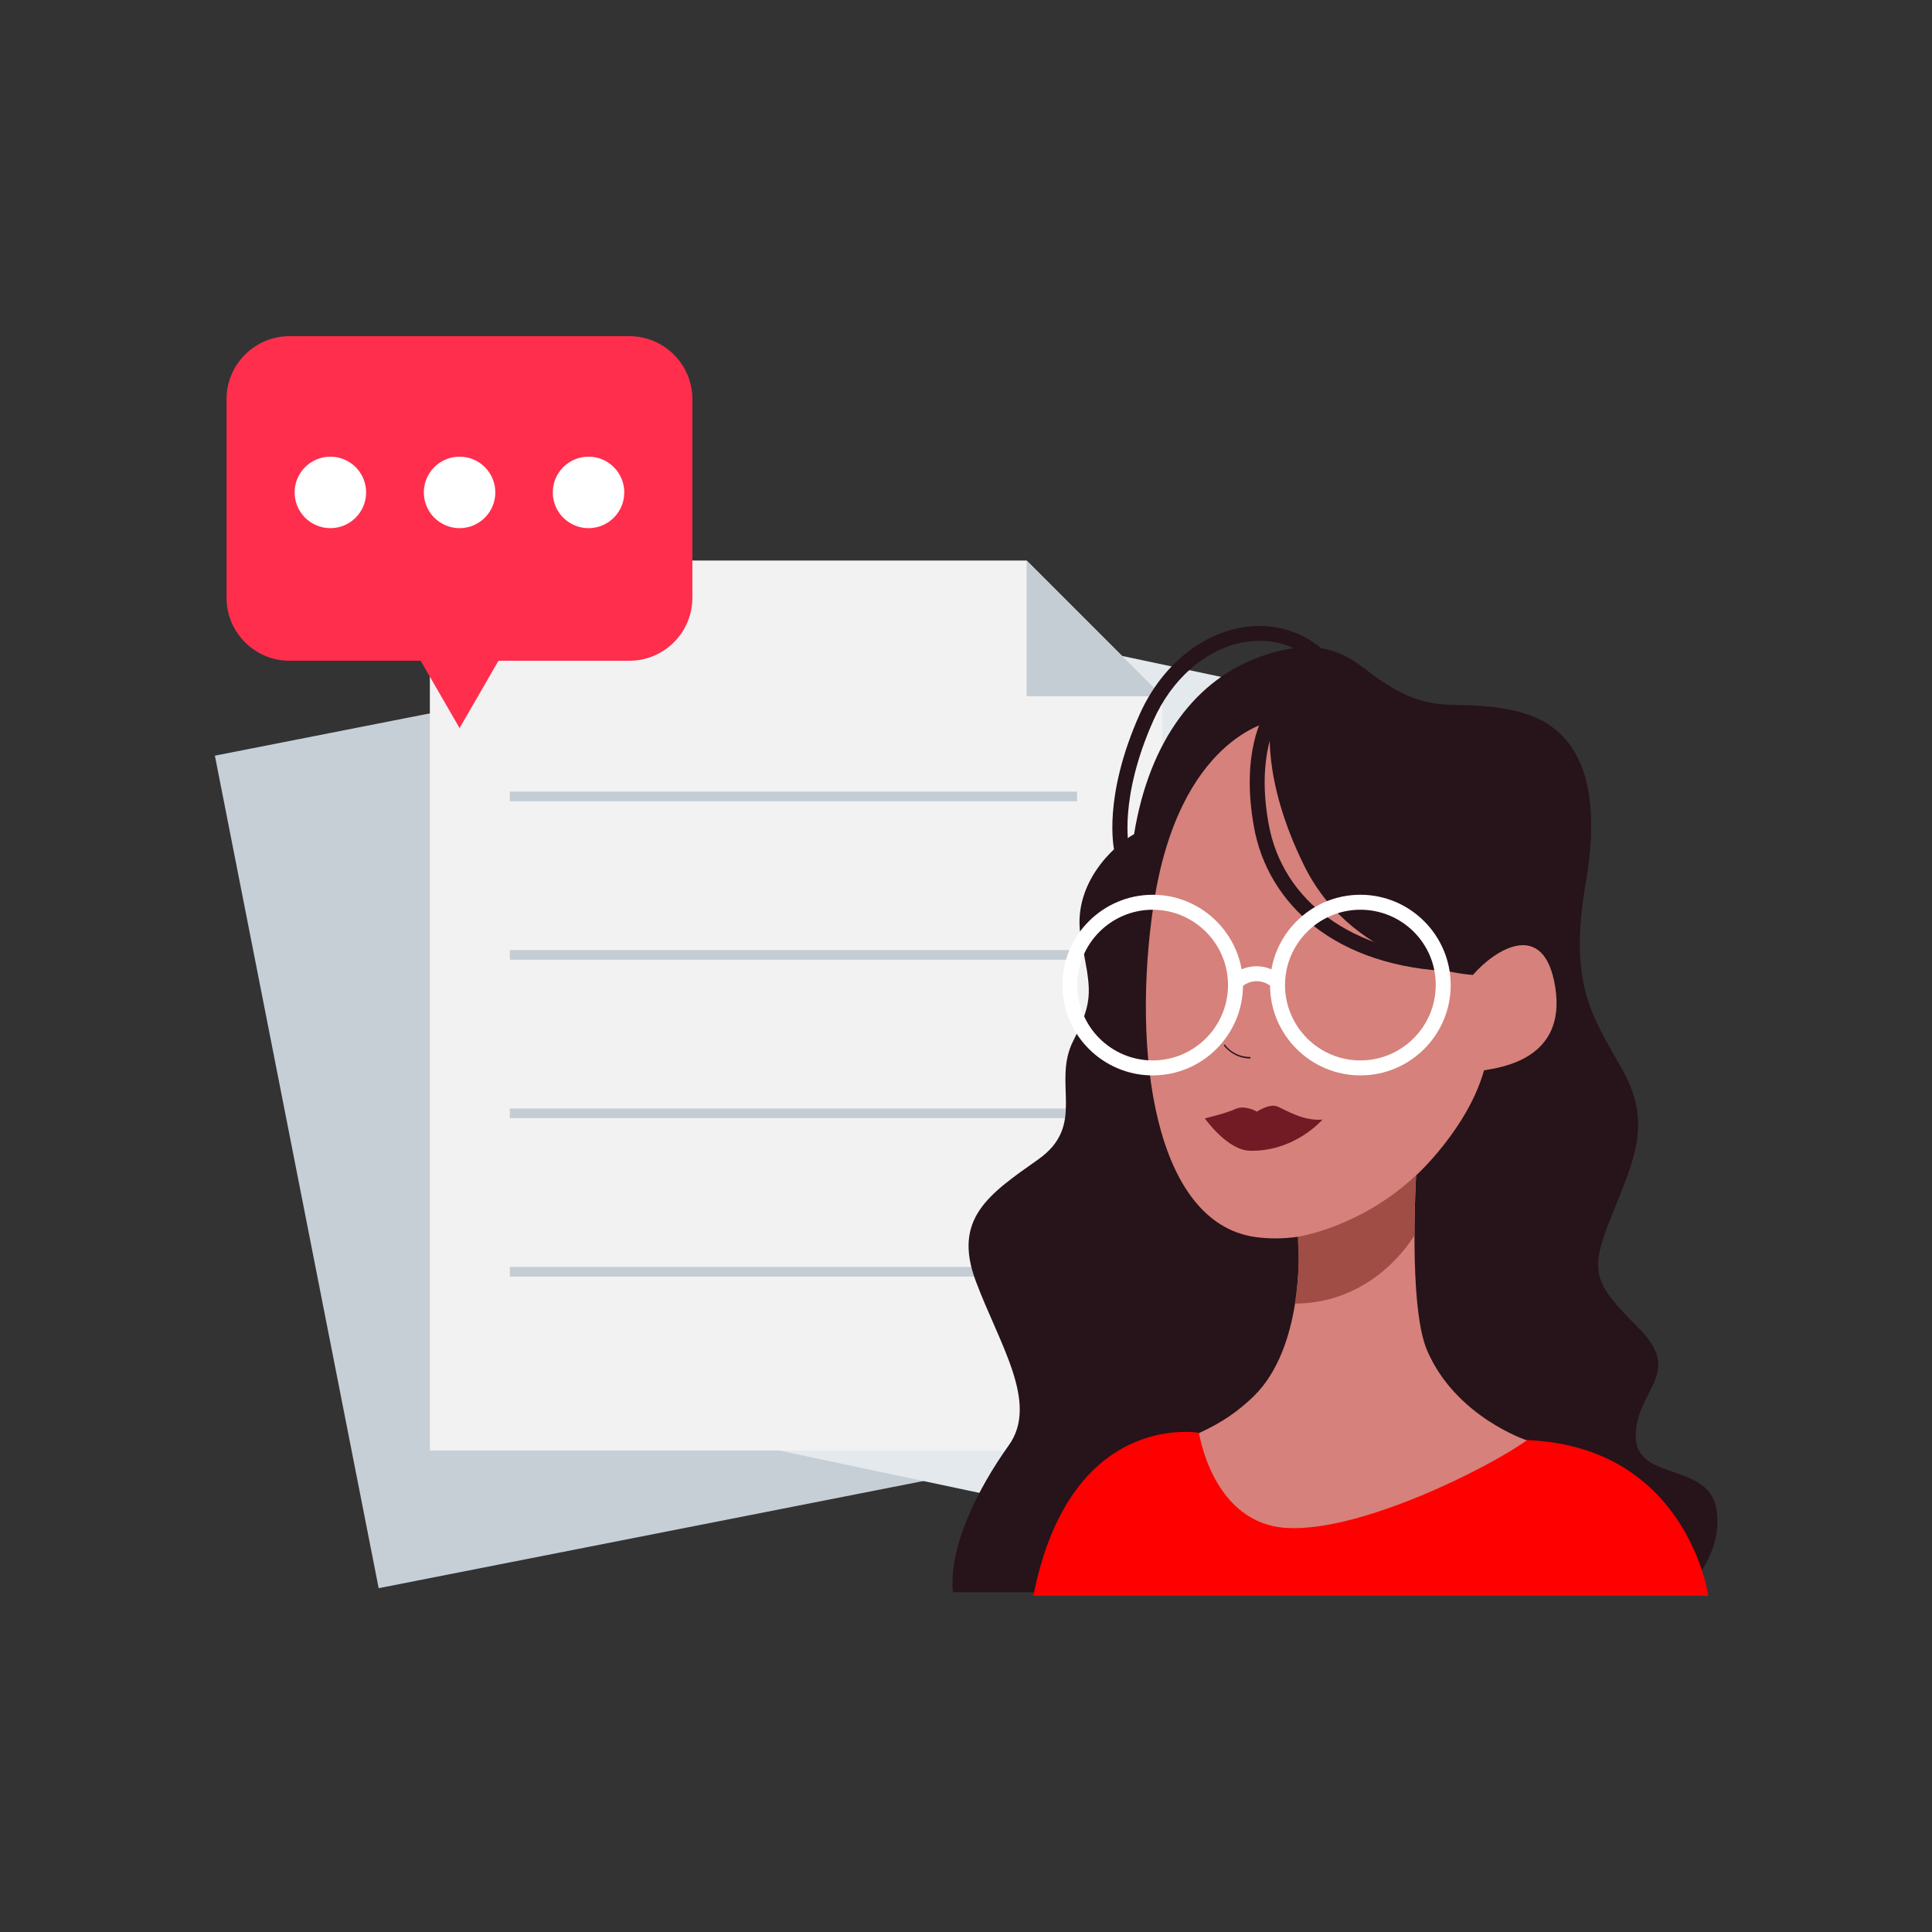<?xml version="1.0" encoding="utf-8"?>
<!-- Generator: Adobe Illustrator 27.4.0, SVG Export Plug-In . SVG Version: 6.00 Build 0)  -->
<svg version="1.0" id="图层_1" xmlns="http://www.w3.org/2000/svg" xmlns:xlink="http://www.w3.org/1999/xlink" x="0px" y="0px"
	 viewBox="0 0 800 800" style="enable-background:new 0 0 800 800;" xml:space="preserve">
<rect x="0" y="0" width="800" height="800" fill="#333333" stroke="none"/>
<style type="text/css">
	.st0{fill:#C7CFD6;}
	.st1{fill:#E4E9ED;}
	.st2{fill:#F2F2F2;}
	.st3{fill:#C4CCD4;}
	.st4{fill:#FF2E4D;}
	.st5{fill:#FFFFFF;}
	.st6{fill:#27131A;}
	.st7{fill:#FF0000;}
	.st8{fill:#D6817B;}
	.st9{fill:none;stroke:#FFFFFF;stroke-width:10;stroke-miterlimit:10;}
	.st10{fill:#721B24;}
	.st11{fill:#A04D46;}
</style>
<g>
	<g>
		
			<rect x="120.3" y="283.3" transform="matrix(0.981 -0.193 0.193 0.981 -83.71 58.205)" class="st0" width="273.5" height="351.4"/>
		
			<rect x="257.2" y="260.5" transform="matrix(0.978 0.207 -0.207 0.978 98.678 -72.028)" class="st1" width="273.5" height="351.4"/>
		<g>
			<g>
				<polyline class="st2" points="481.3,288.3 425.1,232.1 178,232.1 178,600.6 481.3,600.6 				"/>
				<path class="st2" d="M425.1,232.1"/>
			</g>
			<rect x="211.1" y="327.8" class="st3" width="234.9" height="4"/>
			<rect x="211.1" y="393.4" class="st3" width="234.9" height="4"/>
			<rect x="211.1" y="459" class="st3" width="234.9" height="4"/>
			<rect x="211.1" y="524.6" class="st3" width="234.9" height="4"/>
			<polygon class="st3" points="481.3,288.3 425.1,288.3 425.1,232.1 			"/>
		</g>
	</g>
	<g>
		<g>
			<path class="st4" d="M260.6,273.6H119.9c-14.4,0-26.1-11.7-26.1-26.1v-82.2c0-14.4,11.7-26.1,26.1-26.1h140.7
				c14.4,0,26.1,11.7,26.1,26.1v82.2C286.7,261.9,275,273.6,260.6,273.6z"/>
			<polygon class="st4" points="190.3,301.5 216.8,255.6 163.8,255.6 			"/>
		</g>
		<g>
			<circle class="st5" cx="136.8" cy="203.9" r="14.8"/>
			<circle class="st5" cx="243.7" cy="203.9" r="14.8"/>
			<circle class="st5" cx="190.3" cy="203.9" r="14.8"/>
		</g>
	</g>
	<g>
		<g>
			<path class="st6" d="M570.1,280.6c-10-7.1-20.1-18.4-47.4-9c-27.3,9.4-46.8,35-53.1,73.8c-9.2,5.2-26,21.4-22,43
				c4,21.6,5.7,25-3.2,42.6s5.7,34.8-14.5,49.1c-20.3,14.3-35.6,24.5-25.8,50.5c9.7,26,26.2,50.3,13.6,67.9
				c-12.6,17.6-25,42-23.1,60.8h302.7c0,0,16.8-15.1,13.4-34.6c-3.4-19.5-33.8-11.1-33.4-30.4c0.4-19.3,20.1-25.6,1.1-44.5
				c-18.9-18.9-20.5-23.1-10.9-46.8c9.6-23.7,16.6-38.4,4-60.6c-12.6-22.2-22-35.4-14.9-76.6c7.1-41.3-2.5-65.2-28.7-71.3
				S594.4,297.8,570.1,280.6z"/>
		</g>
		<g>
			<path class="st7" d="M496.5,593.3c0,0-53.4-9.7-68.6,67.5h279.5c0,0-8.7-61.9-75.2-64.5S496.5,593.3,496.5,593.3z"/>
		</g>
		<g>
			<g>
				<path class="st6" d="M461.4,352.2c-0.2-0.9-4.8-22.1,10.5-56.4c8.3-18.6,23.4-31.9,40.4-35.6c13-2.8,25.9,0.4,35.4,8.8l-4.1,4.6
					c-8.1-7.2-18.8-9.8-30-7.4c-15.1,3.3-28.5,15.3-36,32.1c-14.4,32.3-10.2,52.3-10.1,52.5L461.4,352.2z"/>
			</g>
		</g>
		<g>
			<path class="st8" d="M526.2,298.8c0,0-38.1,6.8-48.5,75.6c-9.2,61,0.2,131.7,41.9,137.8c5.6,0.8,11.8,0.8,17.9-0.1
				c0,3.3,0.1,4.2,0.2,5.1c0,0,2.2,40.7-18.6,61c-6.6,6.3-12.8,10.7-22.6,15.2c0,0,5.6,37.6,36.4,39.3c30.8,1.7,84-25.2,99.3-36.3
				c0,0-29.5-9.7-41.3-37.3c-7.8-18.3-4.5-72.4-4.5-72.4s21.4-19.5,28.1-43.5c7.1-1.2,34.2-4.7,29.5-34.4
				c-4.5-28.6-24.8-15.8-34.1-5.1c0,0-48.6-2.5-69.8-45.1C521.9,321.8,526.2,298.8,526.2,298.8z"/>
		</g>
		<g>
			<g>
				<path class="st6" d="M600.9,402.2c-22.8-0.9-42.4-7.4-56.8-18.7c-13.3-10.5-22-24.8-24.9-41.3c-5.6-31.2,4.3-46.6,4.8-47.3
					l5.1,3.4c-0.1,0.1-9,14.2-3.8,42.8c5.8,32.3,34.9,53.4,75.9,55L600.9,402.2z"/>
			</g>
		</g>
		<g>
			<path class="st5" d="M477.3,445.3c-20.6,0-37.4-16.8-37.4-37.4c0-20.6,16.8-37.4,37.4-37.4c20.6,0,37.4,16.8,37.4,37.4
				C514.7,428.5,497.9,445.3,477.3,445.3z M477.3,376.7c-17.2,0-31.2,14-31.2,31.2c0,17.2,14,31.2,31.2,31.2
				c17.2,0,31.2-14,31.2-31.2C508.5,390.7,494.5,376.7,477.3,376.7z"/>
		</g>
		<g>
			<path class="st5" d="M563.3,445.3c-20.6,0-37.4-16.8-37.4-37.4c0-20.6,16.8-37.4,37.4-37.4c20.6,0,37.4,16.8,37.4,37.4
				C600.7,428.5,584,445.3,563.3,445.3z M563.3,376.7c-17.2,0-31.2,14-31.2,31.2c0,17.2,14,31.2,31.2,31.2s31.2-14,31.2-31.2
				C594.6,390.7,580.6,376.7,563.3,376.7z"/>
		</g>
		<g>
			<path class="st5" d="M526.9,409c-3.6-3.6-9.5-3.6-13.1,0l-4.4-4.4c2.9-2.9,6.8-4.5,10.9-4.5c4.1,0,8,1.6,10.9,4.5L526.9,409z"/>
		</g>
		<g>
			<path class="st9" d="M536.8,512.2"/>
		</g>
		<g>
			<g>
				<path class="st6" d="M517.9,438.3c-7.5,0-11.1-5.4-11.2-5.5l0.5-0.3c0,0.1,3.4,5.2,10.6,5.2V438.3z"/>
			</g>
		</g>
		<g>
			<path class="st10" d="M498.9,463.1c0,0,8.8-2.1,12.7-3.9s8.9,1.1,8.9,1.1s5.1-3.5,8.5-2.1s10.6,6.1,18.6,5.4
				c0,0-11.3,13.2-29.8,12.9C508.3,476.5,498.9,463.1,498.9,463.1z"/>
		</g>
		<g>
			<g>
				<path class="st11" d="M586.4,486.6C586.4,486.6,586.5,486.6,586.4,486.6C586.5,486.5,586.5,486.6,586.4,486.6z"/>
			</g>
			<g>
				<path class="st11" d="M585.7,511.5c0-13.8,0.7-24.9,0.7-24.9c-22.9,21.6-48.9,25.5-48.9,25.5c0,3.3,0.1,4.2,0.2,5.1
					c0,0,0.5,10-1.5,22.6C566.8,539.6,582.5,516.7,585.7,511.5z"/>
			</g>
		</g>
	</g>
</g>
</svg>
